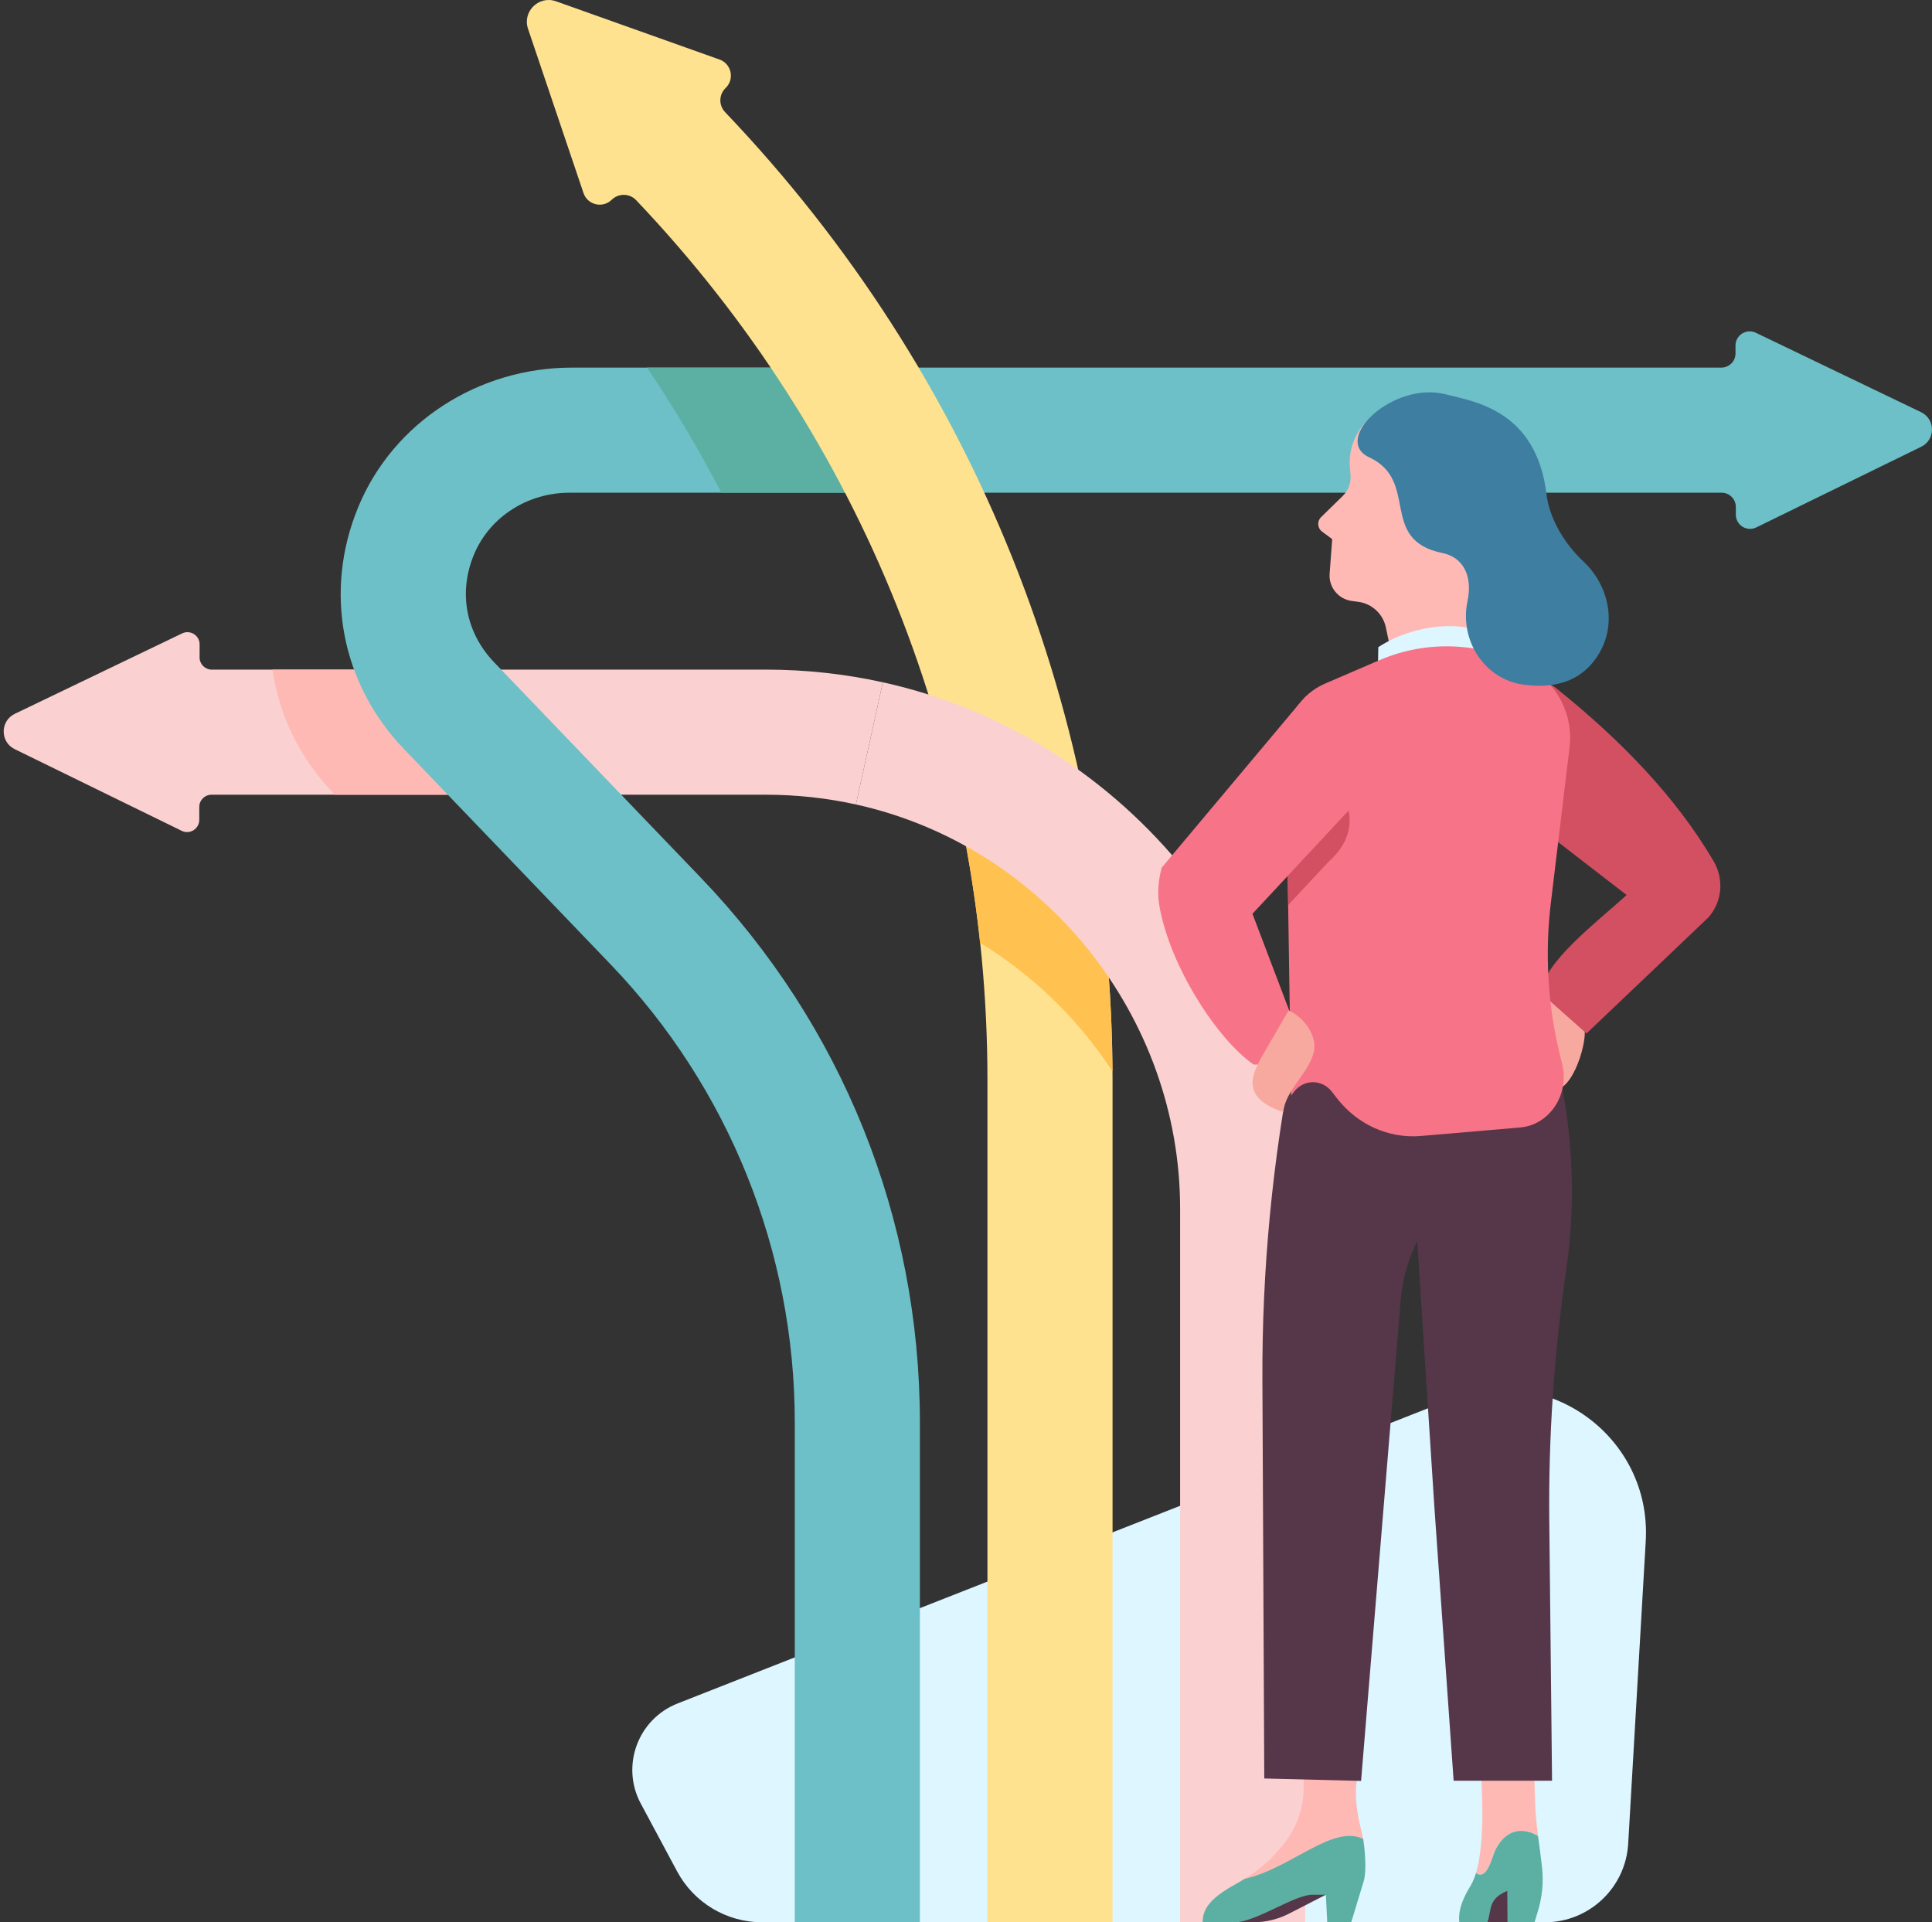 <?xml version="1.0" encoding="UTF-8"?><svg xmlns="http://www.w3.org/2000/svg" xmlns:xlink="http://www.w3.org/1999/xlink" height="2032.7" preserveAspectRatio="xMidYMid meet" version="1.0" viewBox="-3.9 0.0 2043.0 2032.7" width="2043.0" zoomAndPan="magnify"><rect x="-3.9" y="0.0" width="2043.0" height="2032.7" fill="#333333" stroke="none"/><defs><clipPath id="a"><path d="M 664 1469 L 1737 1469 L 1737 2032.68 L 664 2032.68 Z M 664 1469"/></clipPath><clipPath id="b"><path d="M 356 350 L 2039.078 350 L 2039.078 2032.68 L 356 2032.68 Z M 356 350"/></clipPath><clipPath id="c"><path d="M 553 0 L 1173 0 L 1173 2032.68 L 553 2032.68 Z M 553 0"/></clipPath><clipPath id="d"><path d="M 901 721 L 1377 721 L 1377 2032.68 L 901 2032.68 Z M 901 721"/></clipPath><clipPath id="e"><path d="M 1273 1989 L 1420 1989 L 1420 2032.68 L 1273 2032.68 Z M 1273 1989"/></clipPath><clipPath id="f"><path d="M 1539 1935 L 1628 1935 L 1628 2032.68 L 1539 2032.68 Z M 1539 1935"/></clipPath><clipPath id="g"><path d="M 1267 1941 L 1440 1941 L 1440 2032.68 L 1267 2032.68 Z M 1267 1941"/></clipPath><clipPath id="h"><path d="M 1397 1986 L 1438 1986 L 1438 2032.68 L 1397 2032.68 Z M 1397 1986"/></clipPath><clipPath id="i"><path d="M 1568 1999 L 1591 1999 L 1591 2032.68 L 1568 2032.68 Z M 1568 1999"/></clipPath></defs><g><g clip-path="url(#a)"><path d="M 1529.641 1479.918 L 712.609 1801.297 C 670.559 1817.84 652.363 1867.379 673.711 1907.199 L 712.133 1978.891 C 729.887 2012.008 764.414 2032.68 801.992 2032.68 L 1629.738 2032.68 C 1676.496 2032.68 1715.137 1996.211 1717.84 1949.531 L 1736.391 1629.707 C 1742.797 1519.289 1632.57 1439.43 1529.641 1479.918" fill="#ddf6ff"/></g><g><path d="M 806.348 708.078 L 220.059 708.078 C 212.922 708.078 207.145 702.289 207.16 695.148 L 207.188 681.422 C 207.207 671.898 197.273 665.641 188.699 669.762 L 11.77 754.801 C -3.863 762.309 -3.941 784.551 11.645 792.172 L 188.242 878.539 C 196.801 882.719 206.789 876.5 206.809 866.98 L 206.836 853.25 C 206.852 846.129 212.621 840.371 219.734 840.371 L 806.348 840.371 C 838.348 840.371 870.254 843.84 901.176 850.66 L 929.691 721.48 C 889.418 712.578 847.918 708.078 806.348 708.078" fill="#fad1d0"/></g><g><path d="M 444.055 747.121 C 432.832 735.422 424.703 722.172 419.758 708.078 L 284.211 708.078 C 291.109 755.93 312.82 801.441 348.598 838.719 L 350.184 840.371 L 533.543 840.371 L 444.055 747.121" fill="#ffb9b5"/></g><g clip-path="url(#b)"><path d="M 598.117 521.02 L 1816.648 521.02 C 1824.93 521.02 1831.637 527.727 1831.66 536.008 L 1831.672 544.25 C 1831.699 555.348 1843.32 562.578 1853.289 557.711 L 2027.688 472.406 C 2042.926 464.965 2042.863 443.211 2027.562 435.855 L 1852.828 351.875 C 1842.844 347.086 1831.285 354.363 1831.309 365.438 L 1831.32 373.691 C 1831.348 382 1824.617 388.73 1816.324 388.73 L 600.703 388.73 C 502.863 388.73 412.293 445.75 374.922 536.172 C 338.273 624.84 356.676 722.641 423.277 792.051 L 641.812 1019.793 C 766.77 1150.012 836.547 1323.5 836.547 1503.973 L 836.547 2032.68 L 968.84 2032.68 L 968.84 1503.973 C 968.84 1288.289 886.598 1083.812 737.27 928.184 L 518.734 700.449 C 488.527 668.961 480.586 626.266 497.438 586.109 C 514.242 546.055 554.688 521.02 598.117 521.02" fill="#6dc0c7"/></g><g><path d="M 680.309 388.727 C 709.098 431.43 735.328 475.586 758.895 521.02 L 906.246 521.02 C 885.406 475.855 862.305 431.691 836.898 388.727 L 680.309 388.727" fill="#5bb0a3"/></g><g clip-path="url(#c)"><path d="M 763.219 93.254 L 763.555 92.914 C 773.098 83.562 769.547 67.438 756.953 62.949 L 584.043 1.367 C 565.898 -5.09 548.297 12.23 554.461 30.477 L 613.121 204.129 C 617.395 216.773 633.414 220.59 642.941 211.25 C 650.141 204.191 661.812 204.316 668.762 211.625 C 908.5 463.855 1040.285 793.406 1040.285 1142.168 L 1040.285 2032.68 L 1172.574 2032.68 L 1172.574 1142.168 C 1172.574 758.383 1027.234 395.777 762.883 118.617 C 756.047 111.461 756.152 100.188 763.219 93.254" fill="#ffe28f"/></g><g><path d="M 1156.449 922.48 C 1111.34 887.02 1060.711 858.129 1005.828 837.5 C 1017.852 889.84 1026.762 943.07 1032.5 996.98 C 1088.871 1031.352 1136.648 1078.039 1172.461 1132.871 C 1172.031 1061.859 1166.672 991.59 1156.449 922.48" fill="#ffc150"/></g><g clip-path="url(#d)"><path d="M 1376.301 2032.68 L 1244.012 2032.68 L 1244.012 1278.031 C 1244.012 1074.25 1099.82 894.512 901.176 850.66 L 929.691 721.48 C 1188.48 778.602 1376.301 1012.672 1376.301 1278.031 L 1376.301 2032.68" fill="#fad1d0"/></g><g clip-path="url(#e)"><path d="M 1419.121 1990.398 C 1418.621 1991.738 1418.039 1992.871 1417.352 1993.66 L 1359.219 2023.508 C 1347.48 2029.539 1334.5 2032.68 1321.379 2032.68 L 1273.859 2032.68 C 1311.801 2029.73 1366.75 1984.711 1419.121 1990.398" fill="#563749"/></g><g><path d="M 1632.734 1149.938 C 1655.945 1164.824 1674.727 1104.027 1671.645 1087.656 C 1668.121 1068.906 1650.336 1054.766 1631.492 1052.836 C 1599.59 1049.547 1589.996 1083.406 1598.656 1108.277 C 1603.371 1121.805 1620.148 1151.656 1632.734 1149.938" fill="#f8a99f"/></g><g><path d="M 1716.168 946.422 L 1553.582 820.785 L 1602.488 734.91 C 1610.402 721.016 1628.91 717.5 1641.387 727.488 C 1710.465 782.848 1768.406 842.93 1808.219 910.691 C 1819.324 929.602 1817.27 953.457 1802.828 969.949 L 1673.746 1092.844 L 1625.785 1050.262 C 1626.988 1018.453 1685.363 974.652 1716.168 946.422" fill="#d34f62"/></g><g><path d="M 1622.5 1941.531 C 1608.238 1932.871 1589.969 1932.23 1577.77 1955.379 C 1574.039 1962.469 1569.73 1986.18 1558.75 1981.73 C 1558.039 1981.441 1557.48 1980.93 1556.91 1980.449 C 1558.102 1976.508 1559.199 1972.109 1560.09 1966.859 C 1567.328 1924.488 1561.199 1870.828 1561.719 1858.16 L 1618.328 1869.531 L 1619.25 1901.199 C 1619.75 1918.172 1621.18 1931.41 1622.5 1941.531" fill="#ffb9b5"/></g><g clip-path="url(#f)"><path d="M 1551.301 1993.781 C 1553.359 1990.379 1555.238 1985.93 1556.91 1980.449 C 1557.48 1980.93 1558.039 1981.441 1558.75 1981.73 C 1569.73 1986.18 1574.039 1962.469 1577.77 1955.379 C 1589.969 1932.23 1608.238 1932.871 1622.5 1941.531 C 1623.16 1946.539 1623.789 1950.84 1624.262 1954.34 C 1625.16 1961.051 1626.02 1968.008 1626.738 1974.488 C 1628.469 1990.27 1626.898 2006.199 1622.23 2021.32 C 1620.379 2027.328 1618.82 2032.48 1618.809 2032.68 L 1539.191 2032.68 C 1537.82 2017.98 1544.43 2005.102 1551.301 1993.781" fill="#5bb0a3"/></g><g><path d="M 1323.289 1989.828 C 1319.691 1989.699 1315.43 1988.699 1312.148 1986.77 C 1323.781 1979.488 1334.84 1970.891 1344.531 1960.551 C 1386.461 1915.84 1370.922 1879.672 1375.359 1865.129 L 1433.391 1853.66 L 1430.41 1886.801 C 1428.078 1912.781 1435.898 1934.039 1437.609 1944.52 L 1323.289 1989.828" fill="#ffb9b5"/></g><g><path d="M 1512.766 1591.801 L 1533.238 1883.012 L 1637.316 1883.012 L 1634.406 1608.707 C 1633.438 1519.938 1639.387 1431.297 1652.195 1343.699 C 1663.512 1266.258 1659.133 1186.969 1639.355 1111.258 C 1566.734 1084.289 1539.105 1105.91 1504.234 1161.398 L 1493.875 1298.5 L 1512.766 1591.801" fill="#563749"/></g><g><path d="M 1364.102 1112.879 C 1404.078 964.379 1521.531 1039.73 1625.789 1076.98 L 1625.211 1128.629 C 1624.73 1170.93 1616.449 1207.66 1575.07 1230.191 C 1519.02 1260.711 1481.219 1315.422 1477.02 1377.539 L 1435.379 1883.199 L 1333 1880.621 L 1331.031 1459.828 C 1330.469 1343.391 1341.559 1227.07 1364.102 1112.879" fill="#563749"/></g><g clip-path="url(#g)"><path d="M 1383.641 2003.531 C 1364.852 2003.828 1326.52 2030.879 1303.301 2032.68 L 1267.859 2032.68 C 1268.012 2020.508 1272.859 2008.75 1302.34 1992.57 C 1305.648 1990.75 1308.91 1988.789 1312.148 1986.77 C 1361.078 1975.91 1405.031 1928.852 1437.609 1944.52 C 1437.648 1944.738 1437.719 1945.039 1437.75 1945.258 C 1440.23 1962.461 1440.988 1981.73 1437.789 1990.398 L 1420.98 2003.531 L 1383.641 2003.531" fill="#5bb0a3"/></g><g clip-path="url(#h)"><path d="M 1399.57 2032.68 L 1424.969 2032.68 L 1437.789 1990.398 C 1429.289 1983.34 1406.84 1987 1397.629 1992.789 L 1399.57 2032.68" fill="#5bb0a3"/></g><g clip-path="url(#i)"><path d="M 1589.98 1999.43 L 1590.219 2032.68 L 1568.699 2032.68 L 1569.051 2032.461 C 1573.781 2018.211 1569.609 2008.129 1589.98 1999.43" fill="#563749"/></g><g><path d="M 1461.59 663.488 C 1458.602 649.219 1446.961 638.379 1432.52 636.41 L 1425.41 635.441 C 1411.32 633.52 1401.129 620.988 1402.109 606.801 L 1404.828 570.07 L 1394.109 562.121 C 1389.141 558.441 1388.648 551.18 1393.07 546.859 L 1415.852 524.57 C 1421.82 518.73 1424.898 510.602 1424.23 502.449 L 1423.551 494.211 C 1422.27 478.648 1426.988 462.988 1436.75 450.398 C 1454.922 426.949 1486.66 418.789 1512.93 430.809 L 1566.539 455.352 C 1600.91 471.07 1616.219 511.051 1601.559 546.75 L 1568.629 626.91 L 1576.039 736.5 L 1478.422 743.828 L 1461.59 663.488" fill="#ffb9b5"/></g><g><path d="M 1452.699 734.531 L 1579.309 706.891 C 1580.199 693.828 1574.148 677.16 1563.16 669.68 C 1544.941 657.289 1493.16 658.531 1453.59 684.309 L 1452.699 734.531" fill="#ddf6ff"/></g><g><path d="M 1361.34 1158.41 L 1355.668 787.301 C 1355.199 759.359 1371.648 733.895 1397.309 722.84 L 1454.73 698.109 C 1505.59 676.199 1563.703 678.938 1612.273 705.543 C 1643.129 722.434 1660.383 756.598 1655.688 791.457 L 1636.352 952.352 C 1629.387 1007.602 1632.719 1063.77 1646.152 1117.617 L 1647.977 1124.918 C 1656.043 1157.277 1634.734 1189.559 1603.531 1192.23 L 1498.551 1201.219 C 1464.551 1204.129 1431.352 1189.117 1409.605 1161 L 1404.5 1154.41 C 1394.211 1141.109 1375.203 1140.969 1364.742 1154.129 L 1361.34 1158.41" fill="#f77488"/></g><g><path d="M 1408.559 829.289 L 1373.32 771.828 L 1355.75 792.789 L 1358.262 957.07 L 1400.289 911.949 C 1427.77 887.711 1430.691 858.488 1408.559 829.289" fill="#d34f62"/></g><g><path d="M 1547.969 635.312 C 1552.754 612.883 1546.41 590 1521.238 584.77 C 1453.344 570.672 1497.723 508.699 1444.027 483.609 C 1403.953 464.898 1469.211 402.508 1525.113 417.023 C 1554.418 424.633 1620.68 433.195 1631.523 522.996 C 1634.445 547.234 1649.441 574.051 1670.312 593.527 C 1697.379 618.785 1706.023 659.082 1687.133 690.91 C 1671.59 717.074 1645.77 728.996 1607.734 724.047 C 1565.594 718.57 1539.125 676.871 1547.969 635.312" fill="#3d7ea1"/></g><g><path d="M 1370.211 743.828 L 1224.59 917.441 C 1220.961 930.602 1219.719 944.43 1222.07 957.879 C 1233.449 1022.969 1284.352 1100.109 1321.801 1125.699 C 1351.27 1127.051 1366.441 1112.578 1362.641 1077.102 L 1320.512 966.25 L 1432.73 845.781 L 1370.211 743.828" fill="#f77488"/></g><g><path d="M 1329.102 1119.578 C 1320.602 1136.148 1307.621 1160.77 1353.012 1175.891 C 1355.699 1152.23 1380.102 1134.922 1385.398 1112.328 C 1389.559 1094.539 1373.672 1074.93 1358.77 1068.488 L 1329.102 1119.578" fill="#f8a99f"/></g></g></svg>